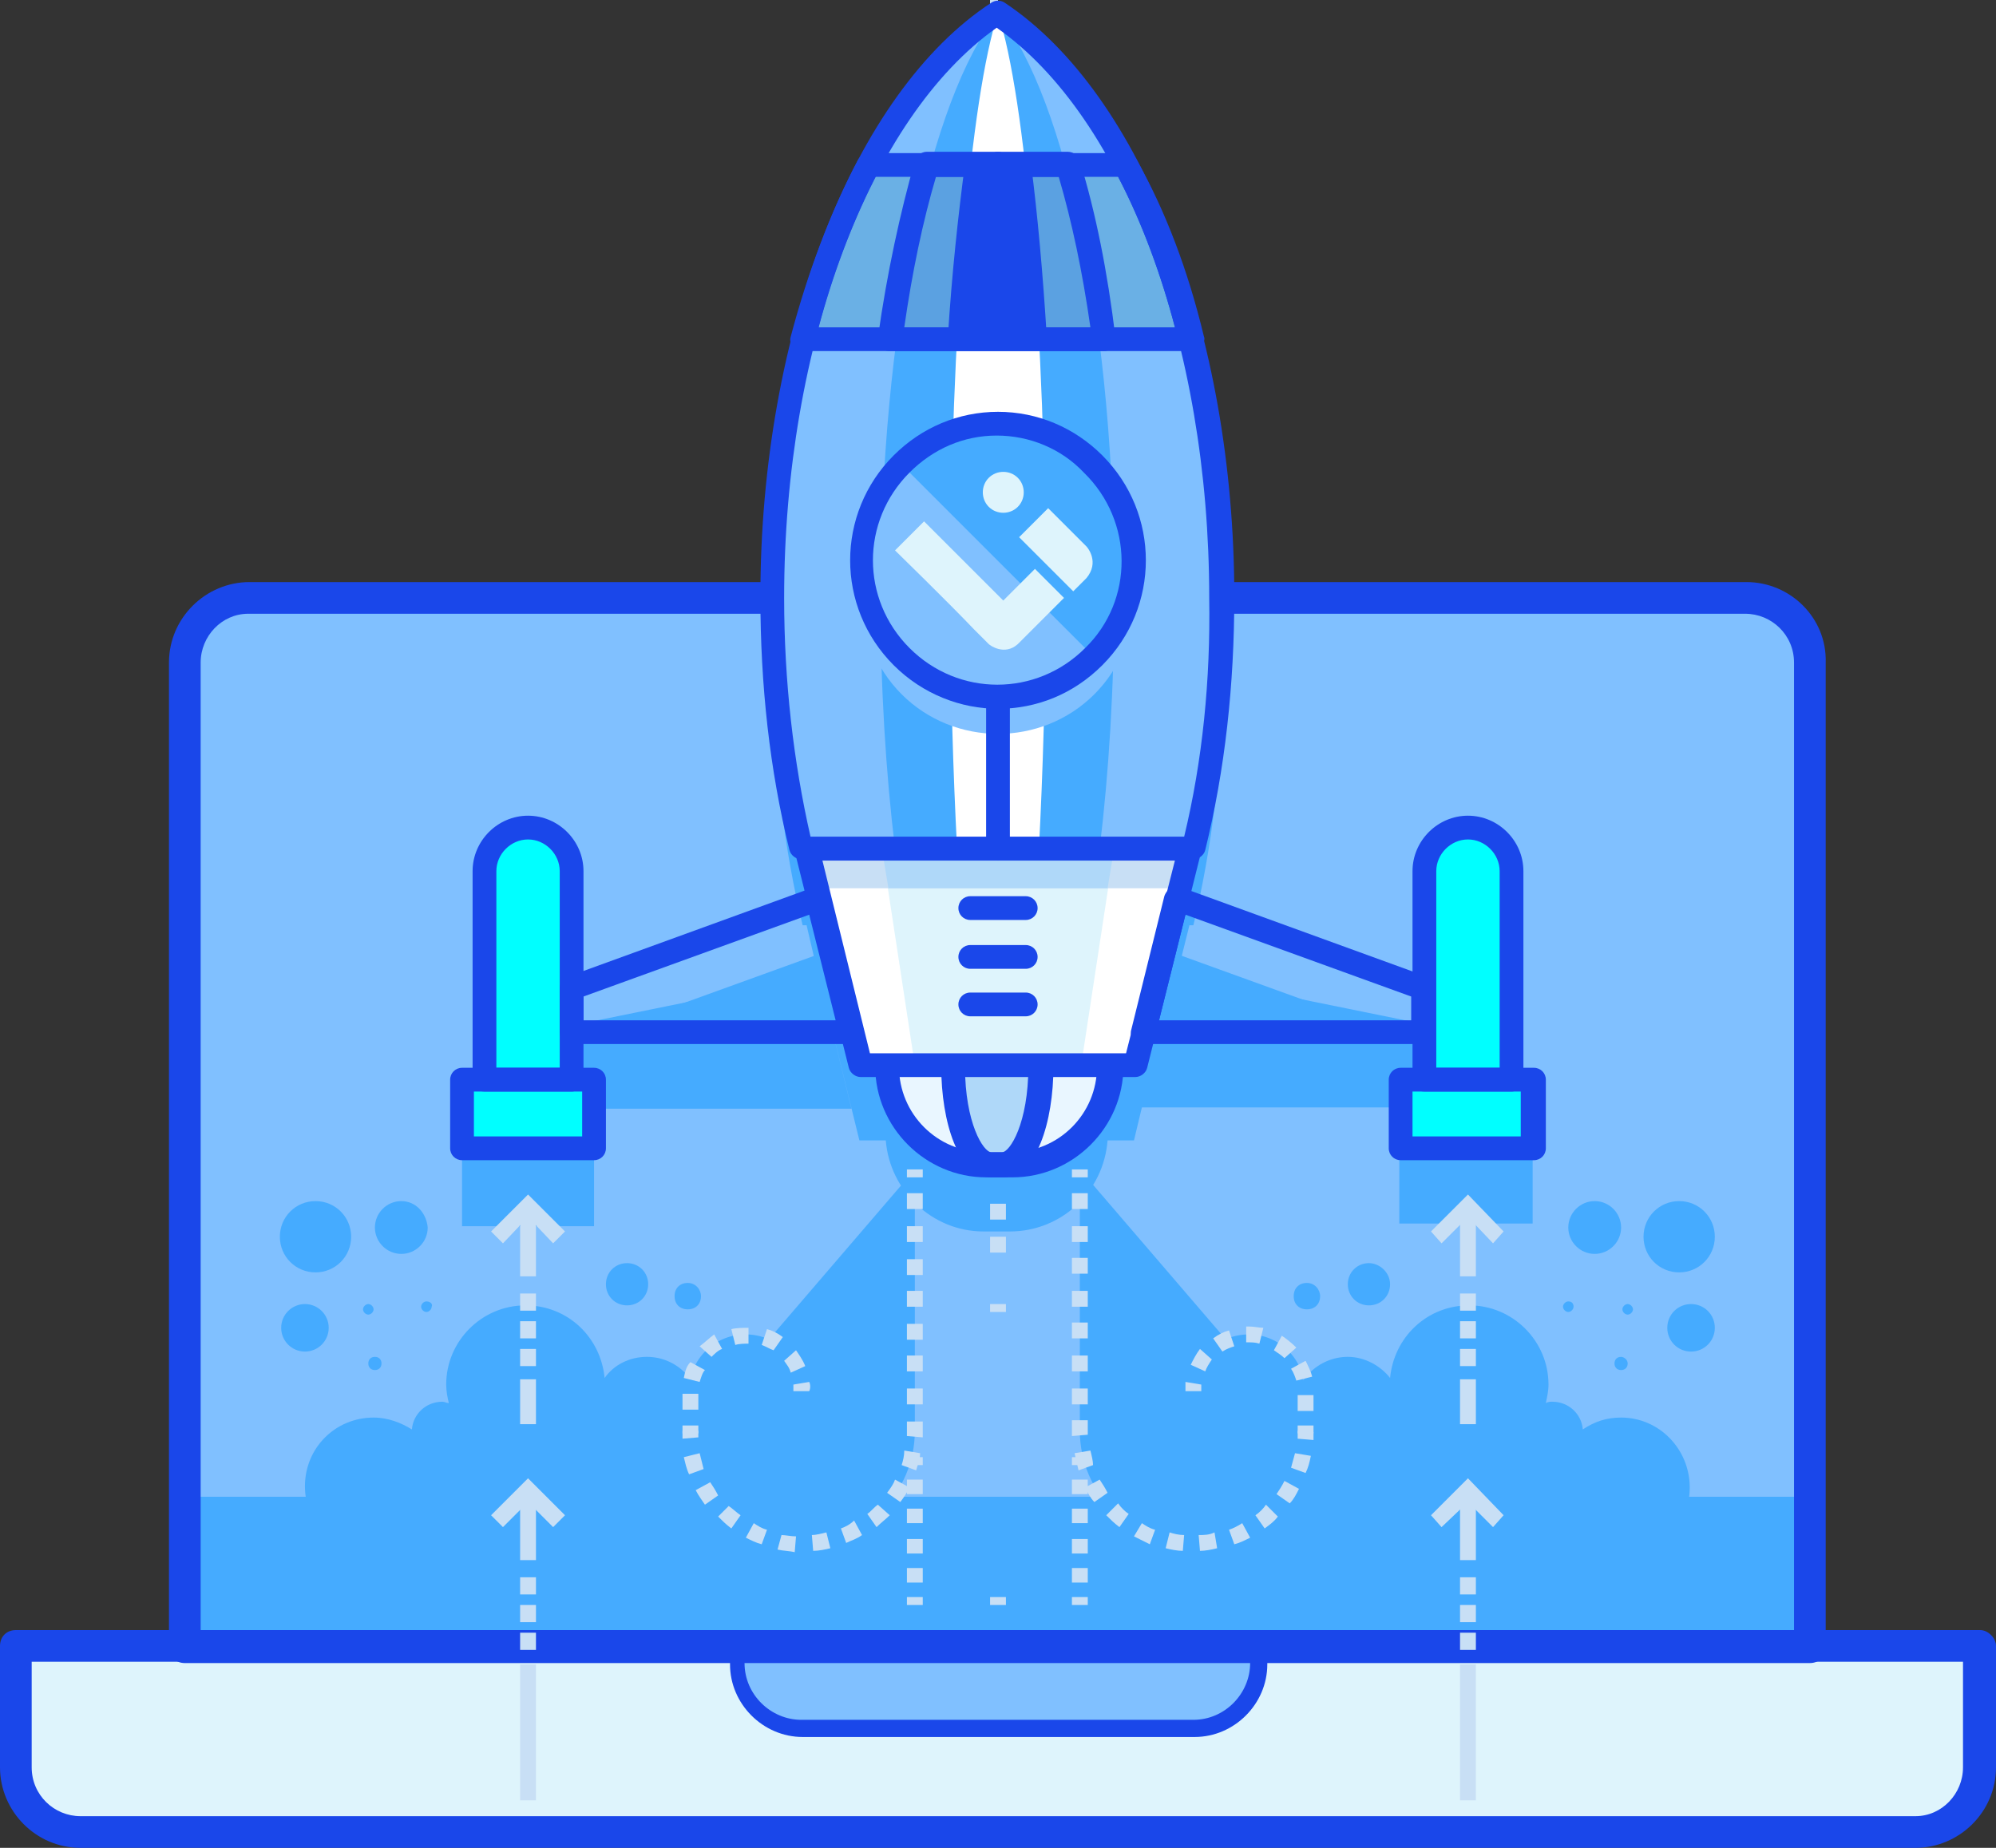 <?xml version="1.0" encoding="utf-8"?>
<!-- Generator: Adobe Illustrator 25.0.0, SVG Export Plug-In . SVG Version: 6.00 Build 0)  -->
<!DOCTYPE svg PUBLIC "-//W3C//DTD SVG 1.1//EN" "http://www.w3.org/Graphics/SVG/1.1/DTD/svg11.dtd">
<svg version="1.1" id="Layer_1" xmlns:x="http://ns.adobe.com/Extensibility/1.0/" xmlns:i="http://ns.adobe.com/AdobeIllustrator/10.0/" xmlns:graph="http://ns.adobe.com/Graphs/1.0/"
	 xmlns="http://www.w3.org/2000/svg" xmlns:xlink="http://www.w3.org/1999/xlink" x="0px" y="0px" viewBox="0 0 151.2 140"
	 style="enable-background:new 0 0 151.2 140;" xml:space="preserve">
<rect x="0" y="0" width="151.2" height="140" fill="#333333" stroke="none"/>
<style type="text/css">
	.st0{fill:#80C0FF;}
	.st1{fill:#45ABFF;}
	.st2{fill:#DEF4FC;}
	.st3{fill:#E9F6FF;}
	.st4{fill:#1a47ea;}
	.st5{fill:#C8DFF5;}
	.st6{fill:#AFD8F9;}
	.st7{fill:#FFFFFF;}
	.st8{fill:#6AB0E5;}
	.st9{fill:#5BA1E1;}
	.st10{fill:#00FFFF;}
	.st11{display:none;fill:#DEF4FC;}
</style>
<g>
	<g>
		<g>
			<path class="st0" d="M132.3,45.3H18.9c-2.7,0-4.9,2.2-4.9,4.9v74.6h123.1V50.2C137.1,47.5,135,45.3,132.3,45.3z"/>
		</g>
	</g>
	<g>
		<g>
			<rect x="14" y="113.4" class="st1" width="123.1" height="10.5"/>
		</g>
	</g>
	<g>
		<g>
			<path class="st1" d="M52.7,108.6c0.2-0.5,0.4-1.1,0.4-1.7c0-2.2-1.8-4.1-4.1-4.1c-1.3,0-2.5,0.6-3.2,1.6c-0.3-3.1-2.8-5.5-6-5.5
				c-3.3,0-6,2.7-6,6c0,0.5,0.1,1,0.2,1.4c-0.2,0-0.3-0.1-0.5-0.1c-1.2,0-2.2,0.9-2.3,2.1c-0.8-0.5-1.8-0.9-2.9-0.9
				c-2.9,0-5.2,2.3-5.2,5.2s2.3,5.2,5.2,5.2h0.1c0.6,2.9,3.1,5.1,6.2,5.1c3.3,0,6-2.5,6.2-5.7c0.7,0.4,1.6,0.6,2.5,0.6
				c1.8,0,3.4-0.9,4.4-2.4c0.8,1.8,2.6,3.1,4.7,3.1c2.8,0,5-2.3,5-5C57.4,110.9,55.3,108.7,52.7,108.6z"/>
		</g>
	</g>
	<g>
		<g>
			<circle class="st1" cx="23.1" cy="100.6" r="1.8"/>
		</g>
	</g>
	<g>
		<g>
			<path class="st1" d="M27.9,98.8c-0.2,0-0.4,0.2-0.4,0.4s0.2,0.4,0.4,0.4c0.2,0,0.4-0.2,0.4-0.4S28.1,98.8,27.9,98.8z"/>
		</g>
	</g>
	<g>
		<g>
			<path class="st1" d="M32.3,98.6c-0.2,0-0.4,0.2-0.4,0.4c0,0.2,0.2,0.4,0.4,0.4s0.4-0.2,0.4-0.4C32.8,98.8,32.6,98.6,32.3,98.6z"
				/>
		</g>
	</g>
	<g>
		<g>
			<path class="st1" d="M28.4,102.8c-0.3,0-0.5,0.2-0.5,0.5s0.2,0.5,0.5,0.5s0.5-0.2,0.5-0.5S28.7,102.8,28.4,102.8z"/>
		</g>
	</g>
	<g>
		<g>
			<path class="st1" d="M30.4,91c-1.1,0-2,0.9-2,2s0.9,2,2,2s2-0.9,2-2C32.3,91.9,31.5,91,30.4,91z"/>
		</g>
	</g>
	<g>
		<g>
			<path class="st1" d="M47.5,95.7c-0.9,0-1.6,0.7-1.6,1.6s0.7,1.6,1.6,1.6s1.6-0.7,1.6-1.6C49.1,96.4,48.4,95.7,47.5,95.7z"/>
		</g>
	</g>
	<g>
		<g>
			<path class="st1" d="M52.1,97.2c-0.6,0-1,0.4-1,1s0.4,1,1,1s1-0.4,1-1C53.1,97.7,52.7,97.2,52.1,97.2z"/>
		</g>
	</g>
	<g>
		<g>
			<path class="st1" d="M23.9,91c-1.5,0-2.7,1.2-2.7,2.7s1.2,2.7,2.7,2.7s2.7-1.2,2.7-2.7S25.4,91,23.9,91z"/>
		</g>
	</g>
	<g>
		<g>
			<path class="st1" d="M122.8,107.4c-1.1,0-2,0.3-2.9,0.9c-0.1-1.2-1.1-2.1-2.3-2.1c-0.2,0-0.3,0-0.5,0.1c0.1-0.5,0.2-0.9,0.2-1.4
				c0-3.3-2.7-6-6-6c-3.2,0-5.7,2.4-6,5.5c-0.7-0.9-1.9-1.6-3.2-1.6c-2.2,0-4.1,1.8-4.1,4.1c0,0.6,0.1,1.2,0.4,1.7
				c-2.6,0.2-4.7,2.4-4.7,5c0,2.8,2.3,5,5,5c2.1,0,3.9-1.3,4.7-3.1c0.9,1.4,2.5,2.4,4.4,2.4c0.9,0,1.7-0.2,2.5-0.6
				c0.3,3.2,3,5.7,6.2,5.7c3.1,0,5.6-2.2,6.2-5.1h0.1c2.9,0,5.2-2.3,5.2-5.2S125.7,107.4,122.8,107.4z"/>
		</g>
	</g>
	<g>
		<g>
			<path class="st1" d="M128.1,98.8c-1,0-1.8,0.8-1.8,1.8s0.8,1.8,1.8,1.8s1.8-0.8,1.8-1.8C129.9,99.6,129.1,98.8,128.1,98.8z"/>
		</g>
	</g>
	<g>
		<g>
			<path class="st1" d="M123.3,98.8c-0.2,0-0.4,0.2-0.4,0.4s0.2,0.4,0.4,0.4c0.2,0,0.4-0.2,0.4-0.4S123.5,98.8,123.3,98.8z"/>
		</g>
	</g>
	<g>
		<g>
			<path class="st1" d="M118.8,98.6c-0.2,0-0.4,0.2-0.4,0.4c0,0.2,0.2,0.4,0.4,0.4c0.2,0,0.4-0.2,0.4-0.4
				C119.2,98.8,119.1,98.6,118.8,98.6z"/>
		</g>
	</g>
	<g>
		<g>
			<path class="st1" d="M122.8,102.8c-0.3,0-0.5,0.2-0.5,0.5s0.2,0.5,0.5,0.5s0.5-0.2,0.5-0.5S123,102.8,122.8,102.8z"/>
		</g>
	</g>
	<g>
		<g>
			<path class="st1" d="M120.8,91c-1.1,0-2,0.9-2,2s0.9,2,2,2s2-0.9,2-2S121.9,91,120.8,91z"/>
		</g>
	</g>
	<g>
		<g>
			<path class="st1" d="M103.7,95.7c-0.9,0-1.6,0.7-1.6,1.6s0.7,1.6,1.6,1.6s1.6-0.7,1.6-1.6C105.3,96.4,104.5,95.7,103.7,95.7z"/>
		</g>
	</g>
	<g>
		<g>
			<path class="st1" d="M99,97.2c-0.6,0-1,0.4-1,1s0.4,1,1,1s1-0.4,1-1C100,97.7,99.6,97.2,99,97.2z"/>
		</g>
	</g>
	<g>
		<g>
			<path class="st1" d="M127.2,91c-1.5,0-2.7,1.2-2.7,2.7s1.2,2.7,2.7,2.7s2.7-1.2,2.7-2.7S128.7,91,127.2,91z"/>
		</g>
	</g>
	<g>
		<g>
			<path class="st2" d="M1.2,124.7v9.2c0,2.7,2.2,4.9,4.9,4.9h139c2.7,0,4.9-2.2,4.9-4.9v-9.2H1.2z"/>
		</g>
	</g>
	<g>
		<g>
			<path class="st3" d="M55.9,125.1v1c0,2.7,2.2,4.9,4.9,4.9h29.7c2.7,0,4.9-2.2,4.9-4.9v-1H55.9z"/>
		</g>
	</g>
	<g>
		<g>
			<path class="st0" d="M55.9,125.1v1c0,2.7,2.2,4.9,4.9,4.9h29.7c2.7,0,4.9-2.2,4.9-4.9v-1H55.9z"/>
		</g>
	</g>
	<g>
		<g>
			<path class="st4" d="M95.3,124.5H55.9c-0.3,0-0.6,0.3-0.6,0.6v1c0,3,2.5,5.5,5.5,5.5h29.7c3,0,5.5-2.5,5.5-5.5v-1
				C95.9,124.7,95.6,124.5,95.3,124.5z M94.7,126c0,2.3-1.9,4.3-4.3,4.3H60.7c-2.3,0-4.3-1.9-4.3-4.3v-0.4h38.2L94.7,126L94.7,126z"
				/>
		</g>
	</g>
	<g>
		<g>
			<path class="st4" d="M150,123.5H1.2c-0.7,0-1.2,0.5-1.2,1.2v9.2c0,3.3,2.7,6.1,6.1,6.1h139c3.3,0,6.1-2.7,6.1-6.1v-9.2
				C151.2,124.1,150.6,123.5,150,123.5z M148.7,133.9c0,2-1.6,3.7-3.6,3.7H6.1c-2,0-3.7-1.6-3.7-3.7v-8h146.3V133.9z"/>
		</g>
	</g>
	<g>
		<g>
			<path class="st4" d="M132.3,44.1H18.9c-3.3,0-6.1,2.7-6.1,6.1v74.6c0,0.7,0.5,1.2,1.2,1.2h123.1c0.7,0,1.2-0.5,1.2-1.2V50.2
				C138.4,46.8,135.6,44.1,132.3,44.1z M135.9,123.5H15.2V50.2c0-2,1.6-3.7,3.6-3.7h113.4c2,0,3.7,1.6,3.7,3.7V123.5z"/>
		</g>
	</g>
	<g>
		<g>
			<path class="st1" d="M114.5,87.6c0-0.1,0-0.2,0-0.3V71.8c0-1.8-1.5-3.3-3.3-3.3s-3.3,1.5-3.3,3.3v5.8l-18.7-3.8L88,78.5l2.1-8.4
				h0.3c1.4-5.8,2.2-12.2,2.2-19c0-7-0.8-13.6-2.3-19.6l0,0c-0.2-0.6-0.3-1.2-0.5-1.8c0-0.1-0.1-0.2-0.1-0.3
				c-0.1-0.5-0.3-0.9-0.4-1.4c-0.1-0.2-0.1-0.3-0.2-0.5c-0.1-0.4-0.3-0.8-0.4-1.2c-0.1-0.2-0.1-0.3-0.2-0.5
				c-0.1-0.4-0.3-0.7-0.4-1.1c-0.1-0.2-0.1-0.3-0.2-0.5c-0.1-0.4-0.3-0.7-0.4-1.1c-0.1-0.1-0.1-0.3-0.2-0.4
				c-0.2-0.4-0.3-0.8-0.5-1.2c0-0.1-0.1-0.2-0.1-0.3c-0.2-0.5-0.4-0.9-0.7-1.4c0,0,0,0,0-0.1c-2.8-5.8-6.4-10.2-10.5-12.9
				c-3.7,2.4-7,6.4-9.7,11.4l0,0l0,0c-0.2,0.5-0.5,0.9-0.7,1.4c-0.1,0.1-0.1,0.2-0.2,0.3c-0.2,0.4-0.4,0.7-0.5,1.1
				c-0.1,0.2-0.1,0.3-0.2,0.5c-0.1,0.3-0.3,0.7-0.4,1c-0.1,0.2-0.1,0.4-0.2,0.6c-0.1,0.3-0.3,0.7-0.4,1c-0.1,0.2-0.2,0.4-0.2,0.6
				c-0.1,0.3-0.2,0.7-0.4,1c-0.1,0.2-0.1,0.4-0.2,0.6c-0.1,0.3-0.2,0.7-0.3,1.1C62,27.6,62,27.8,61.9,28c-0.1,0.4-0.3,0.8-0.4,1.3
				c0,0.1-0.1,0.3-0.1,0.4c-0.2,0.6-0.3,1.2-0.5,1.8l0,0c-1.5,6-2.3,12.6-2.3,19.6c0,6.8,0.8,13.2,2.2,19h0.3l0.7,3l0.2,0.8
				l-18.7,3.8v-5.8c0-1.8-1.5-3.3-3.3-3.3s-3.3,1.5-3.3,3.3v15.5c0,0.1,0,0.2,0,0.3H35v5.2h10v-5.2h-1.7c0-0.1,0-0.2,0-0.3V84h21.2
				l-2.2-9l2.8,11.4h2c0.3,3.8,3.5,6.9,7.4,6.9h2c3.9,0,7.1-3,7.4-6.9h2l0.6-2.5h21.2v3.3c0,0.1,0,0.2,0,0.3H106v5.2h10.1v-5.2
				L114.5,87.6L114.5,87.6z"/>
		</g>
	</g>
	<g>
		<g>
			<rect x="75" y="79.8" class="st5" width="1.2" height="8.4"/>
		</g>
	</g>
	<g>
		<g>
			<rect x="75" y="74.3" class="st5" width="1.2" height="0.9"/>
		</g>
	</g>
	<g>
		<g>
			<rect x="75" y="69.9" class="st5" width="1.2" height="0.9"/>
		</g>
	</g>
	<g>
		<g>
			
				<rect x="75.1" y="65.4" transform="matrix(1.055059e-03 -1 1 1.055059e-03 9.517 141.45)" class="st5" width="0.9" height="1.2"/>
		</g>
	</g>
	<g>
		<g>
			<rect x="75" y="9.7" class="st5" width="1.2" height="0.9"/>
		</g>
	</g>
	<g>
		<g>
			<rect x="75" y="14.1" class="st5" width="1.2" height="0.9"/>
		</g>
	</g>
	<g>
		<g>
			
				<rect x="75.1" y="18.5" transform="matrix(1.582796e-03 -1 1 1.582796e-03 56.364 94.589)" class="st5" width="0.9" height="1.2"/>
		</g>
	</g>
	<g>
		<g>
			<path class="st5" d="M76.2,83.7c-0.2,0-0.4,0-0.6,0V85c0.2,0,0.4,0,0.6,0V83.7z"/>
		</g>
	</g>
	<g>
		<g>
			<path class="st5" d="M75,0v1.2c0.2,0,0.4,0,0.6,0V0C75.4,0,75.2,0,75,0z"/>
		</g>
	</g>
	<g>
		<g>
			<path class="st5" d="M75,69.1v1.2c0.2,0,0.4,0,0.6,0v-1.2C75.4,69.1,75.2,69.1,75,69.1z"/>
		</g>
	</g>
	<g>
		<g>
			<path class="st5" d="M75.6,14.7v1.2c0.2,0,0.4,0,0.6,0v-1.2C76,14.7,75.8,14.7,75.6,14.7z"/>
		</g>
	</g>
	<g>
		<g>
			<path class="st5" d="M76.2,83.7c-0.2,0-0.4,0-0.6,0V85c0.2,0,0.4,0,0.6,0V83.7z"/>
		</g>
	</g>
	<g>
		<g>
			<path class="st5" d="M75,0v1.2c0.2,0,0.4,0,0.6,0V0C75.4,0,75.2,0,75,0z"/>
		</g>
	</g>
	<g>
		<g>
			<path class="st1" d="M52.3,108.4c0,4.7,3.8,8.5,8.5,8.5s8.5-3.8,8.5-8.5V88.6L52.3,108.4z"/>
		</g>
	</g>
	<g>
		<g>
			<path class="st1" d="M56.5,101.1c-2.4,0-4.3,1.9-4.3,4.3v3.2l8.5-3.2C60.8,103.1,58.9,101.1,56.5,101.1z"/>
		</g>
	</g>
	<g>
		<g>
			<path class="st1" d="M81.8,88.6v19.8c0,4.7,3.8,8.5,8.5,8.5s8.5-3.8,8.5-8.5L81.8,88.6z"/>
		</g>
	</g>
	<g>
		<g>
			<path class="st1" d="M94.6,101.1c-2.4,0-4.3,1.9-4.3,4.3l8.5,3.2v-3.2C98.9,103.1,97,101.1,94.6,101.1z"/>
		</g>
	</g>
	<g>
		<g>
			<path class="st3" d="M67.1,80.8c0,4.1,3.3,7.5,7.5,7.5h2c4.1,0,7.5-3.3,7.5-7.5H67.1z"/>
		</g>
	</g>
	<g>
		<g>
			<path class="st6" d="M72.3,80.8c0,4.1,1.3,7.5,2.9,7.5H76c1.6,0,2.9-3.3,2.9-7.5H72.3z"/>
		</g>
	</g>
	<g>
		<g>
			<path class="st0" d="M75.6,1c-9.9,6.5-17.1,23.9-17.1,44.3c0,6.8,0.8,13.2,2.2,19h29.7c1.4-5.8,2.2-12.2,2.2-19
				C92.6,24.9,85.5,7.5,75.6,1z"/>
		</g>
	</g>
	<g>
		<g>
			<path class="st1" d="M75.6,1c-5.2,6.5-8.9,23.9-8.9,44.3c0,6.8,0.4,13.2,1.1,19h15.5c0.7-5.8,1.1-12.2,1.1-19
				C84.5,24.9,80.8,7.5,75.6,1z"/>
		</g>
	</g>
	<g>
		<g>
			<path class="st7" d="M75.6,1C73.5,7.5,72,24.9,72,45.3c0,6.8,0.2,13.2,0.5,19h6.2c0.3-5.8,0.5-12.2,0.5-19
				C79.2,24.9,77.7,7.5,75.6,1z"/>
		</g>
	</g>
	<g>
		<g>
			<path class="st0" d="M82.9,38c-4-4-10.5-4-14.6,0c-4,4-4,10.6,0,14.6s10.6,4,14.6,0S86.9,42,82.9,38z"/>
		</g>
	</g>
	<g>
		<g>
			<path class="st8" d="M85.3,12.4H65.8c-2,3.8-3.7,8.3-5,13.2h29.4C89.1,20.7,87.4,16.3,85.3,12.4z"/>
		</g>
	</g>
	<g>
		<g>
			<path class="st9" d="M80.9,12.4H70.2c-1.1,3.8-2.1,8.3-2.7,13.2h16.2C83,20.7,82.1,16.3,80.9,12.4z"/>
		</g>
	</g>
	<g>
		<g>
			<path class="st4" d="M78.1,12.4h-5c-0.5,3.8-1,8.3-1.3,13.2h7.5C79,20.7,78.6,16.3,78.1,12.4z"/>
		</g>
	</g>
	<g>
		<g>
			<polygon class="st7" points="61.1,64.3 65.2,80.7 86,80.7 90.1,64.3 			"/>
		</g>
	</g>
	<g>
		<g>
			<polygon class="st2" points="66.8,64.3 69.3,80.7 81.9,80.7 84.4,64.3 			"/>
		</g>
	</g>
	<g>
		<g>
			<polygon class="st5" points="61.1,64.3 61.8,67.3 89.4,67.3 90.1,64.3 			"/>
		</g>
	</g>
	<g>
		<g>
			<polygon class="st6" points="66.8,64.3 67.3,67.3 83.9,67.3 84.4,64.3 			"/>
		</g>
	</g>
	<g>
		<g>
			<polygon class="st1" points="89.2,72.3 87.7,78.2 105.5,78.2 			"/>
		</g>
	</g>
	<g>
		<g>
			<polygon class="st1" points="62,72.3 45.7,78.2 63.5,78.2 			"/>
		</g>
	</g>
	<g>
		<g>
			<rect x="35" y="81.8" class="st10" width="10.1" height="5.2"/>
		</g>
	</g>
	<g>
		<g>
			<path class="st10" d="M40,62.7c-1.8,0-3.3,1.5-3.3,3.3v15.5c0,0.1,0,0.2,0,0.3h6.6c0-0.1,0-0.2,0-0.3V66
				C43.3,64.2,41.8,62.7,40,62.7z"/>
		</g>
	</g>
	<g>
		<g>
			<rect x="106.1" y="81.8" class="st10" width="10.1" height="5.2"/>
		</g>
	</g>
	<g>
		<g>
			<path class="st10" d="M111.2,62.7c-1.8,0-3.3,1.5-3.3,3.3v15.5c0,0.1,0,0.2,0,0.3h6.6c0-0.1,0-0.2,0-0.3V66
				C114.5,64.2,113,62.7,111.2,62.7z"/>
		</g>
	</g>
	<g>
		<g>
			<rect x="68.7" y="88.6" class="st5" width="1.2" height="0.6"/>
		</g>
	</g>
	<g>
		<g>
			<path class="st5" d="M63.7,115.8l0.4,1.1c0.4-0.2,0.8-0.3,1.2-0.6l-0.6-1.1C64.4,115.5,64,115.7,63.7,115.8z M61.5,116.3l0.1,1.2
				c0.4,0,0.9-0.1,1.3-0.2l-0.3-1.2C62.2,116.2,61.8,116.3,61.5,116.3z M58.9,117.4c0.4,0.1,0.9,0.1,1.3,0.2l0.1-1.2
				c-0.4,0-0.8-0.1-1.1-0.1L58.9,117.4z M65.7,114.7l0.7,1c0.3-0.3,0.7-0.6,1-0.9l-0.9-0.8C66.2,114.2,66,114.5,65.7,114.7z
				 M53.8,112.3l-1.1,0.6c0.2,0.4,0.5,0.8,0.7,1.1l1-0.7C54.2,112.9,54,112.6,53.8,112.3z M67.2,113.1l1,0.7
				c0.3-0.4,0.5-0.7,0.7-1.1l-1.1-0.6C67.7,112.4,67.5,112.7,67.2,113.1z M56.5,116.5c0.4,0.2,0.8,0.4,1.2,0.5l0.4-1.1
				c-0.4-0.1-0.7-0.3-1-0.5L56.5,116.5z M53,110.1l-1.2,0.3c0.1,0.4,0.2,0.9,0.4,1.3l1.1-0.4C53.2,110.9,53.1,110.5,53,110.1z
				 M54.4,114.9c0.3,0.3,0.6,0.6,1,0.9l0.7-1c-0.3-0.2-0.6-0.5-0.9-0.7L54.4,114.9z M68.7,101.5h1.2v-1.2h-1.2V101.5z M68.7,99h1.2
				v-1.2h-1.2V99z M68.7,96.6h1.2v-1.2h-1.2V96.6z M68.7,94.1h1.2v-1.2h-1.2V94.1z M68.7,90.4v1.2h1.2v-1.2H68.7z M68.3,111l1.1,0.4
				c0.1-0.4,0.3-0.8,0.3-1.3l-1.2-0.2C68.5,110.3,68.4,110.7,68.3,111z M68.7,108.4c0,0.1,0,0.3,0,0.4l1.2,0.1c0-0.1,0-0.3,0-0.4
				v-0.8h-1.2V108.4z M68.7,106.4h1.2v-1.2h-1.2V106.4z M68.7,103.9h1.2v-1.2h-1.2V103.9z"/>
		</g>
	</g>
	<g>
		<g>
			<path class="st5" d="M52.9,108.4h-1.2c0,0.2,0,0.4,0,0.6l1.2-0.1C52.9,108.8,52.9,108.6,52.9,108.4z"/>
		</g>
	</g>
	<g>
		<g>
			<rect x="51.7" y="108" class="st5" width="1.2" height="0.6"/>
		</g>
	</g>
	<g>
		<g>
			<path class="st5" d="M51.8,104.4l1.2,0.3c0.1-0.3,0.2-0.7,0.4-0.9l-1.1-0.6C52,103.5,51.9,103.9,51.8,104.4z M51.7,106.8h1.2
				v-1.2h-1.2V106.8z M53,102l0.9,0.8c0.2-0.2,0.5-0.5,0.8-0.6l-0.6-1.1C53.7,101.4,53.4,101.7,53,102z M60.3,102.3l-0.9,0.8
				c0.2,0.3,0.4,0.5,0.5,0.9l1.1-0.5C60.8,103,60.5,102.6,60.3,102.3z M57.7,101.9c0.3,0.1,0.6,0.3,0.9,0.4l0.7-1
				c-0.4-0.3-0.8-0.5-1.2-0.6L57.7,101.9z M55.7,101.9c0.3-0.1,0.7-0.1,1-0.1v-1.2c-0.4,0-0.9,0-1.3,0.1L55.7,101.9z"/>
		</g>
	</g>
	<g>
		<g>
			<path class="st5" d="M61.3,104.7l-1.2,0.2c0,0.2,0,0.3,0,0.5h1.2C61.4,105.2,61.4,104.9,61.3,104.7z"/>
		</g>
	</g>
	<g>
		<g>
			<rect x="68.7" y="110.4" class="st5" width="1.2" height="0.6"/>
		</g>
	</g>
	<g>
		<g>
			<path class="st5" d="M68.7,117.7h1.2v-1.1h-1.2V117.7z M68.7,119.9h1.2v-1.1h-1.2V119.9z M68.7,112.1v1.1h1.2v-1.1H68.7z
				 M68.7,115.4h1.2v-1.1h-1.2V115.4z"/>
		</g>
	</g>
	<g>
		<g>
			<rect x="68.7" y="121" class="st5" width="1.2" height="0.6"/>
		</g>
	</g>
	<g>
		<g>
			<rect x="81.2" y="88.6" class="st5" width="1.2" height="0.6"/>
		</g>
	</g>
	<g>
		<g>
			<path class="st5" d="M82.4,102.7h-1.2v1.2h1.2V102.7z M82.4,100.2h-1.2v1.2h1.2V100.2z M82.4,108.4v-0.8h-1.2v0.8
				c0,0.1,0,0.3,0,0.4l1.2-0.1C82.4,108.7,82.4,108.6,82.4,108.4z M82.4,105.2h-1.2v1.2h1.2V105.2z M82.4,90.4h-1.2v1.2h1.2V90.4z
				 M82.4,97.8h-1.2V99h1.2V97.8z M82.6,109.9l-1.2,0.2c0.1,0.4,0.2,0.9,0.3,1.3l1.1-0.4C82.8,110.7,82.7,110.3,82.6,109.9z
				 M82.4,92.9h-1.2v1.2h1.2V92.9z M82.4,95.3h-1.2v1.2h1.2V95.3z M93.1,115.9l0.4,1.1c0.4-0.1,0.8-0.3,1.2-0.5l-0.6-1.1
				C93.8,115.6,93.4,115.8,93.1,115.9z M96.7,113.2l1,0.7c0.3-0.3,0.5-0.7,0.7-1.1l-1.1-0.6C97.1,112.6,96.9,112.9,96.7,113.2z
				 M95.1,114.8l0.7,1c0.4-0.3,0.7-0.5,1-0.9l-0.9-0.9C95.7,114.3,95.4,114.6,95.1,114.8z M98.1,110.1c-0.1,0.4-0.2,0.7-0.3,1.1
				l1.1,0.4c0.2-0.4,0.3-0.8,0.4-1.3L98.1,110.1z M88.3,117.3c0.4,0.1,0.9,0.2,1.3,0.2l0.1-1.2c-0.4,0-0.8-0.1-1.1-0.2L88.3,117.3z
				 M85.9,116.4c0.4,0.2,0.8,0.4,1.2,0.6l0.4-1.1c-0.4-0.1-0.7-0.3-1-0.5L85.9,116.4z M90.8,116.3l0.1,1.2c0.4,0,0.9-0.1,1.3-0.2
				l-0.2-1.2C91.6,116.3,91.2,116.3,90.8,116.3z M83.8,114.8c0.3,0.3,0.6,0.6,1,0.9l0.7-1c-0.3-0.2-0.6-0.5-0.8-0.8L83.8,114.8z
				 M83.3,112.1l-1.1,0.6c0.2,0.4,0.4,0.8,0.7,1.1l1-0.7C83.7,112.7,83.5,112.4,83.3,112.1z"/>
		</g>
	</g>
	<g>
		<g>
			<path class="st5" d="M98.3,108.4c0,0.2,0,0.4,0,0.6l1.2,0.1c0-0.2,0-0.4,0-0.6L98.3,108.4L98.3,108.4z"/>
		</g>
	</g>
	<g>
		<g>
			<rect x="98.3" y="108" class="st5" width="1.2" height="0.6"/>
		</g>
	</g>
	<g>
		<g>
			<path class="st5" d="M91.9,101.4l0.7,1c0.3-0.2,0.6-0.3,0.9-0.4l-0.4-1.2C92.7,100.9,92.3,101.1,91.9,101.4z M90.2,103.4l1.1,0.5
				c0.1-0.3,0.3-0.6,0.5-0.9l-0.9-0.8C90.6,102.6,90.4,103,90.2,103.4z M94.6,100.5c-0.1,0-0.1,0-0.2,0v1.2h0.1c0.3,0,0.6,0,0.9,0.1
				l0.3-1.2C95.4,100.6,95,100.5,94.6,100.5L94.6,100.5z M98.3,105.7v1.2h1.2v-1.2H98.3z M98.9,103.1l-1.1,0.6
				c0.2,0.3,0.3,0.6,0.4,0.9l1.2-0.3C99.3,103.9,99.1,103.5,98.9,103.1z M97.1,101.2l-0.6,1.1c0.3,0.2,0.6,0.4,0.8,0.6l0.9-0.8
				C97.8,101.7,97.4,101.4,97.1,101.2z"/>
		</g>
	</g>
	<g>
		<g>
			<path class="st5" d="M89.8,104.7c0,0.2,0,0.5,0,0.7H91c0-0.2,0-0.3,0-0.5L89.8,104.7z"/>
		</g>
	</g>
	<g>
		<g>
			<rect x="81.2" y="110.4" class="st5" width="1.2" height="0.6"/>
		</g>
	</g>
	<g>
		<g>
			<path class="st5" d="M81.2,117.7h1.2v-1.1h-1.2V117.7z M81.2,119.9h1.2v-1.1h-1.2V119.9z M81.2,115.4h1.2v-1.1h-1.2V115.4z
				 M81.2,112.1v1.1h1.2v-1.1H81.2z"/>
		</g>
	</g>
	<g>
		<g>
			<rect x="81.2" y="121" class="st5" width="1.2" height="0.6"/>
		</g>
	</g>
	<g>
		<g>
			<rect x="75" y="98.8" class="st5" width="1.2" height="0.6"/>
		</g>
	</g>
	<g>
		<g>
			<rect x="75" y="121" class="st5" width="1.2" height="0.6"/>
		</g>
	</g>
	<g>
		<g>
			<path class="st5" d="M75,94.9h1.2v-1.2H75V94.9z M75,91.2v1.2h1.2v-1.2H75z"/>
		</g>
	</g>
	<g>
		<g>
			<path class="st4" d="M84,79.9c-0.5,0-0.9,0.4-0.9,0.9c0,3.6-2.9,6.5-6.5,6.5h-2c-3.6,0-6.5-2.9-6.5-6.5c0-0.5-0.4-0.9-0.9-0.9
				s-0.9,0.4-0.9,0.9c0,4.6,3.8,8.4,8.4,8.4h2c4.6,0,8.4-3.8,8.4-8.4C84.9,80.3,84.5,79.9,84,79.9z"/>
		</g>
	</g>
	<g>
		<g>
			<path class="st4" d="M78.8,79.9c-0.5,0-0.9,0.4-0.9,0.9c0,4.3-1.4,6.5-2,6.5h-0.8c-0.6,0-2-2.2-2-6.5c0-0.5-0.4-0.9-0.9-0.9
				s-0.9,0.4-0.9,0.9c0,4.2,1.3,8.4,3.8,8.4H76c2.5,0,3.8-4.2,3.8-8.4C79.7,80.3,79.3,79.9,78.8,79.9z"/>
		</g>
	</g>
	<g>
		<g>
			<path class="st4" d="M76.1,0.2c-0.3-0.2-0.7-0.2-1,0C64.7,7,57.6,25.1,57.6,45.2c0,6.7,0.7,13.1,2.2,19.2
				c0.1,0.4,0.5,0.7,0.9,0.7h29.7c0.4,0,0.8-0.3,0.9-0.7c1.5-6.1,2.2-12.5,2.2-19.2C93.5,25.2,86.5,7.1,76.1,0.2z M89.7,63.4H61.4
				c-1.3-5.7-2-11.8-2-18.1c0-19.2,6.5-36.4,16.1-43.2c9.7,6.8,16.1,24,16.1,43.2C91.7,51.5,91.1,57.6,89.7,63.4z"/>
		</g>
	</g>
	<g>
		<g>
			<path class="st4" d="M77.7,67.9h-4.2c-0.5,0-0.9,0.4-0.9,0.9s0.4,0.9,0.9,0.9h4.2c0.5,0,0.9-0.4,0.9-0.9S78.2,67.9,77.7,67.9z"/>
		</g>
	</g>
	<g>
		<g>
			<path class="st4" d="M77.7,71.6h-4.2c-0.5,0-0.9,0.4-0.9,0.9s0.4,0.9,0.9,0.9h4.2c0.5,0,0.9-0.4,0.9-0.9S78.2,71.6,77.7,71.6z"/>
		</g>
	</g>
	<g>
		<g>
			<path class="st4" d="M77.7,75.2h-4.2c-0.5,0-0.9,0.4-0.9,0.9S73,77,73.5,77h4.2c0.5,0,0.9-0.4,0.9-0.9S78.2,75.2,77.7,75.2z"/>
		</g>
	</g>
	<g>
		<g>
			<path class="st4" d="M91.2,25.5c-1.2-5-2.9-9.5-5.1-13.4c-0.2-0.3-0.5-0.5-0.8-0.5H65.8c-0.3,0-0.6,0.2-0.8,0.5
				c-2.1,4-3.8,8.5-5.1,13.4c-0.1,0.3,0,0.6,0.2,0.8c0.2,0.2,0.4,0.3,0.7,0.3h29.4c0.3,0,0.5-0.1,0.7-0.3
				C91.2,26,91.3,25.7,91.2,25.5z M62,24.8c1.1-4.2,2.6-8,4.3-11.4h18.4c1.8,3.4,3.2,7.2,4.3,11.4H62z"/>
		</g>
	</g>
	<g>
		<g>
			<path class="st4" d="M81.8,12.2c-0.1-0.4-0.5-0.7-0.9-0.7H70.2c-0.4,0-0.8,0.3-0.9,0.7c-1.1,3.9-2.1,8.4-2.8,13.4
				c0,0.3,0,0.5,0.2,0.7s0.4,0.3,0.7,0.3h16.2c0.3,0,0.5-0.1,0.7-0.3c0.2-0.2,0.3-0.5,0.2-0.7C83.9,20.6,83,16.1,81.8,12.2z
				 M68.5,24.8c0.6-4.2,1.4-8,2.4-11.4h9.3c1,3.4,1.8,7.2,2.4,11.4H68.5z"/>
		</g>
	</g>
	<g>
		<g>
			<path class="st4" d="M75.6,11.5c-0.5,0-0.9,0.4-0.9,0.9v13.2c0,0.5,0.4,0.9,0.9,0.9s0.9-0.4,0.9-0.9V12.4
				C76.5,11.9,76.1,11.5,75.6,11.5z"/>
		</g>
	</g>
	<g>
		<g>
			<path class="st4" d="M75.6,50.6c-0.5,0-0.9,0.4-0.9,0.9v12.8c0,0.5,0.4,0.9,0.9,0.9s0.9-0.4,0.9-0.9V51.5
				C76.5,51,76.1,50.6,75.6,50.6z"/>
		</g>
	</g>
	<g>
		<g>
			<path class="st4" d="M90.8,63.7c-0.2-0.2-0.4-0.3-0.7-0.3h-29c-0.3,0-0.5,0.1-0.7,0.3s-0.2,0.5-0.2,0.8l4.1,16.4
				c0.1,0.4,0.5,0.7,0.9,0.7H86c0.4,0,0.8-0.3,0.9-0.7L91,64.5C91.1,64.2,91,63.9,90.8,63.7z M85.3,79.8H65.9l-3.6-14.6H89
				L85.3,79.8z"/>
		</g>
	</g>
	<g>
		<g>
			<path class="st4" d="M108.1,74l-18.7-6.8c-0.2-0.1-0.5-0.1-0.7,0.1c-0.2,0.1-0.4,0.3-0.5,0.6L85.7,78c-0.1,0.3,0,0.6,0.2,0.8
				c0.2,0.2,0.4,0.3,0.7,0.3h21.2c0.5,0,0.9-0.4,0.9-0.9v-3.3C108.7,74.5,108.5,74.2,108.1,74z M106.9,77.3H87.8l2-8l17.1,6.2V77.3z
				"/>
		</g>
	</g>
	<g>
		<g>
			<path class="st4" d="M65.4,78l-2.5-10.1c-0.1-0.3-0.2-0.5-0.5-0.6c-0.2-0.1-0.5-0.1-0.7-0.1L43,74c-0.4,0.1-0.6,0.5-0.6,0.9v3.3
				c0,0.5,0.4,0.9,0.9,0.9h21.2c0.3,0,0.5-0.1,0.7-0.3C65.4,78.6,65.5,78.3,65.4,78z M44.2,77.3v-1.8l17.1-6.2l2,8H44.2z"/>
		</g>
	</g>
	<g>
		<g>
			<path class="st4" d="M45,80.9H35c-0.5,0-0.9,0.4-0.9,0.9V87c0,0.5,0.4,0.9,0.9,0.9h10c0.5,0,0.9-0.4,0.9-0.9v-5.2
				C45.9,81.3,45.5,80.9,45,80.9z M44.1,86.1h-8.2v-3.4h8.2V86.1z"/>
		</g>
	</g>
	<g>
		<g>
			<path class="st4" d="M40,61.8c-2.3,0-4.2,1.9-4.2,4.2v15.5c0,0.1,0,0.3,0,0.4c0,0.5,0.4,0.8,0.9,0.8h6.6c0.5,0,0.9-0.4,0.9-0.8
				c0-0.1,0-0.3,0-0.4V66C44.2,63.7,42.3,61.8,40,61.8z M42.4,80.9h-4.8V66c0-1.3,1.1-2.4,2.4-2.4c1.3,0,2.4,1.1,2.4,2.4
				C42.4,66,42.4,80.9,42.4,80.9z"/>
		</g>
	</g>
	<g>
		<g>
			<path class="st4" d="M116.2,80.9h-10.1c-0.5,0-0.9,0.4-0.9,0.9V87c0,0.5,0.4,0.9,0.9,0.9h10.1c0.5,0,0.9-0.4,0.9-0.9v-5.2
				C117.1,81.3,116.7,80.9,116.2,80.9z M115.3,86.1H107v-3.4h8.2v3.4H115.3z"/>
		</g>
	</g>
	<g>
		<g>
			<path class="st4" d="M111.2,61.8c-2.3,0-4.2,1.9-4.2,4.2v15.5c0,0.1,0,0.3,0,0.4c0,0.5,0.4,0.8,0.9,0.8h6.6
				c0.5,0,0.9-0.4,0.9-0.8c0-0.1,0-0.3,0-0.4V66C115.4,63.7,113.5,61.8,111.2,61.8z M113.6,80.9h-4.8V66c0-1.3,1.1-2.4,2.4-2.4
				s2.4,1.1,2.4,2.4V80.9z"/>
		</g>
	</g>
	<g>
		<g>
			<path class="st0" d="M82.9,35.2c-4-4-10.5-4-14.6,0c-4,4-4,10.6,0,14.6s10.6,4,14.6,0C86.9,45.7,86.9,39.2,82.9,35.2z"/>
		</g>
	</g>
	<g>
		<g>
			<path class="st1" d="M82.9,35.2c-4-4-10.5-4-14.6,0l14.6,14.6C86.9,45.7,86.9,39.2,82.9,35.2z"/>
		</g>
	</g>
	<g>
		<g>
			<path class="st4" d="M83.5,34.5L83.5,34.5c-2.1-2.1-4.9-3.3-7.9-3.3s-5.8,1.2-7.9,3.3c-4.4,4.4-4.4,11.5,0,15.9
				c2.2,2.2,5.1,3.3,7.9,3.3c2.9,0,5.7-1.1,7.9-3.3C87.9,46,87.9,38.9,83.5,34.5z M82.2,49.1c-3.7,3.7-9.6,3.7-13.3,0
				c-3.7-3.7-3.7-9.6,0-13.3C70.7,34,73,33,75.5,33s4.9,1,6.6,2.8l0,0C85.9,39.5,85.9,45.5,82.2,49.1z"/>
		</g>
	</g>
	<g>
		<g>
			<polygon class="st5" points="40,90.5 37.2,93.3 38.1,94.2 40,92.2 41.9,94.2 42.8,93.3 			"/>
		</g>
	</g>
	<g>
		<g>
			<rect x="39.4" y="91.4" class="st5" width="1.2" height="5.3"/>
		</g>
	</g>
	<g>
		<g>
			<rect x="39.4" y="98" class="st5" width="1.2" height="1.3"/>
		</g>
	</g>
	<g>
		<g>
			<rect x="39.4" y="100.1" class="st5" width="1.2" height="1.3"/>
		</g>
	</g>
	<g>
		<g>
			<rect x="39.4" y="102.2" class="st5" width="1.2" height="1.3"/>
		</g>
	</g>
	<g>
		<g>
			<rect x="39.4" y="104.5" class="st5" width="1.2" height="3.4"/>
		</g>
	</g>
	<g>
		<g>
			<polygon class="st5" points="40,112 37.2,114.8 38.1,115.7 40,113.8 41.9,115.7 42.8,114.8 			"/>
		</g>
	</g>
	<g>
		<g>
			<rect x="39.4" y="112.9" class="st5" width="1.2" height="5.3"/>
		</g>
	</g>
	<g>
		<g>
			<rect x="39.4" y="119.5" class="st5" width="1.2" height="1.3"/>
		</g>
	</g>
	<g>
		<g>
			<rect x="39.4" y="121.6" class="st5" width="1.2" height="1.3"/>
		</g>
	</g>
	<g>
		<g>
			<rect x="39.4" y="123.7" class="st5" width="1.2" height="1.3"/>
		</g>
	</g>
	<g>
		<g>
			<rect x="39.4" y="126.1" class="st5" width="1.2" height="10.3"/>
		</g>
	</g>
	<g>
		<g>
			<polygon class="st5" points="111.2,90.5 108.4,93.3 109.2,94.2 111.2,92.2 113.1,94.2 113.9,93.3 			"/>
		</g>
	</g>
	<g>
		<g>
			<rect x="110.6" y="91.4" class="st5" width="1.2" height="5.3"/>
		</g>
	</g>
	<g>
		<g>
			<rect x="110.6" y="98" class="st5" width="1.2" height="1.3"/>
		</g>
	</g>
	<g>
		<g>
			<rect x="110.6" y="100.1" class="st5" width="1.2" height="1.3"/>
		</g>
	</g>
	<g>
		<g>
			<rect x="110.6" y="102.2" class="st5" width="1.2" height="1.3"/>
		</g>
	</g>
	<g>
		<g>
			<rect x="110.6" y="104.5" class="st5" width="1.2" height="3.4"/>
		</g>
	</g>
	<g>
		<g>
			<polygon class="st5" points="111.2,112 108.4,114.8 109.2,115.7 111.2,113.8 113.1,115.7 113.9,114.8 			"/>
		</g>
	</g>
	<g>
		<g>
			<rect x="110.6" y="112.9" class="st5" width="1.2" height="5.3"/>
		</g>
	</g>
	<g>
		<g>
			<rect x="110.6" y="119.5" class="st5" width="1.2" height="1.3"/>
		</g>
	</g>
	<g>
		<g>
			<rect x="110.6" y="121.6" class="st5" width="1.2" height="1.3"/>
		</g>
	</g>
	<g>
		<g>
			<rect x="110.6" y="123.7" class="st5" width="1.2" height="1.3"/>
		</g>
	</g>
	<g>
		<g>
			<rect x="110.6" y="126.1" class="st5" width="1.2" height="10.3"/>
		</g>
	</g>
	<polygon class="st11" points="77.2,36.2 77.2,40.8 72.9,40.8 72.9,36.2 69.7,39.5 69.7,48.2 72.9,48.2 72.9,43.7 77.2,43.7 
		77.2,48.2 80.7,48.2 80.7,36.2 	"/>
</g>
<g>
	<path class="st2" d="M77.1,36.2c0.6,0.6,0.6,1.6,0,2.2c-0.6,0.6-1.6,0.6-2.2,0c-0.6-0.6-0.6-1.6,0-2.2
		C75.5,35.6,76.5,35.6,77.1,36.2z"/>
	<path class="st2" d="M82.3,41.4c-0.1-0.1-2.9-2.9-2.9-2.9l-2.2,2.2l4.1,4.1c0.1-0.1,0.3-0.3,1-1C83.3,42.6,82.4,41.5,82.3,41.4z"/>
	<path class="st2" d="M76,45.5l-6-6l-2.2,2.2c0,0,4.1,4,6,6v0l1.1,1.1h0c0.1,0.1,1.2,0.9,2.2,0h0l1.1-1.1c0,0,0,0,0,0l2.4-2.4
		l-2.2-2.2L76,45.5z"/>
</g>
</svg>
